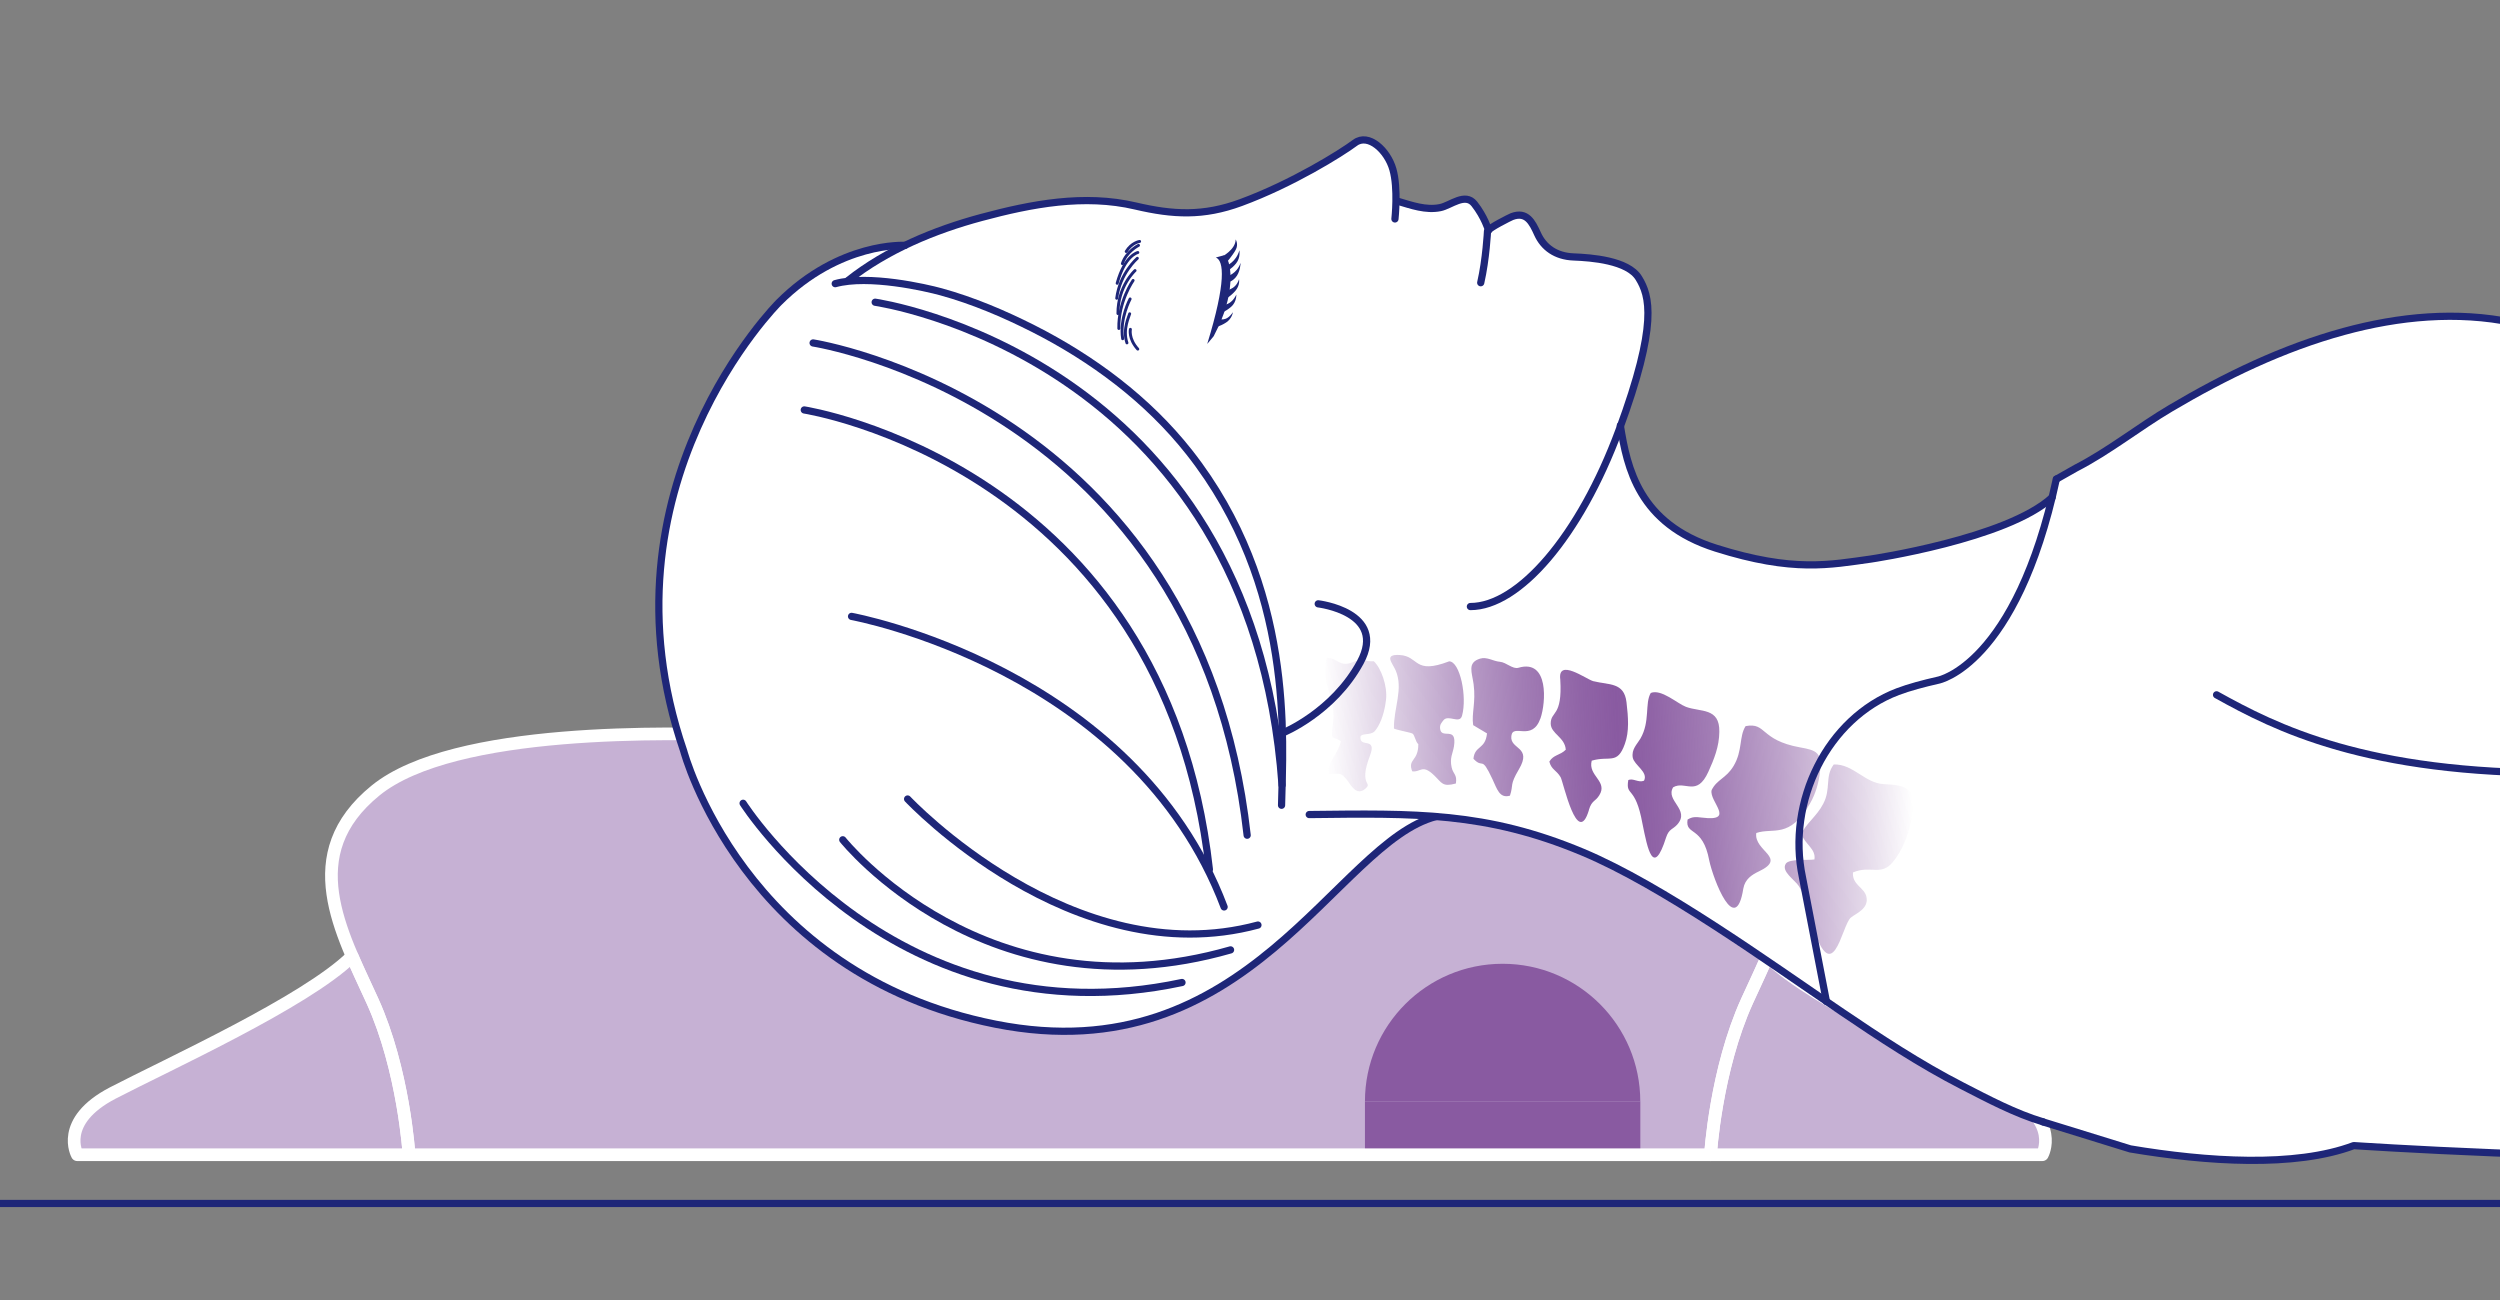 <?xml version="1.0" encoding="UTF-8"?><svg id="_レイヤー_2" xmlns="http://www.w3.org/2000/svg" xmlns:xlink="http://www.w3.org/1999/xlink" viewBox="0 0 450 234.08"><rect x="0" y="0" width="450" height="234.08" fill="#808080" stroke="none"/><defs><style>.cls-1,.cls-2,.cls-3,.cls-4{fill:none;}.cls-5{clip-path:url(#clippath);}.cls-6{fill:#fff;}.cls-7{fill:#c6b1d4;}.cls-8{fill:#1e2678;}.cls-9{fill:#895aa1;}.cls-10{fill:url(#_名称未設定グラデーション_27);fill-rule:evenodd;}.cls-2{stroke-width:.53px;}.cls-2,.cls-3{stroke:#1e2678;}.cls-2,.cls-3,.cls-4{stroke-linecap:round;stroke-linejoin:round;}.cls-3{stroke-width:1.3px;}.cls-4{stroke:#fff;stroke-width:2.28px;}</style><clipPath id="clippath"><rect class="cls-1" width="450" height="234.08"/></clipPath><linearGradient id="_名称未設定グラデーション_27" x1="507.29" y1="472.15" x2="612.36" y2="472.15" gradientTransform="translate(-287.84 -302.94) rotate(-2.46)" gradientUnits="userSpaceOnUse"><stop offset="0" stop-color="#895aa1" stop-opacity="0"/><stop offset=".08" stop-color="#895aa1" stop-opacity=".21"/><stop offset=".22" stop-color="#895aa1" stop-opacity=".55"/><stop offset=".34" stop-color="#895aa1" stop-opacity=".79"/><stop offset=".44" stop-color="#895aa1" stop-opacity=".94"/><stop offset=".5" stop-color="#895aa1"/><stop offset=".56" stop-color="#895aa1" stop-opacity=".94"/><stop offset=".66" stop-color="#895aa1" stop-opacity=".79"/><stop offset=".78" stop-color="#895aa1" stop-opacity=".55"/><stop offset=".92" stop-color="#895aa1" stop-opacity=".21"/><stop offset="1" stop-color="#895aa1" stop-opacity="0"/></linearGradient></defs><g id="_2WAY仕様"><g class="cls-5"><path class="cls-7" d="m313.92,142.29c-14.13-11.49-53.5-10.36-66.13-9.98-10.39.31-37.85,1.07-57.03,1.07-19.18,0-46.64-.76-57.03-1.07-12.62-.38-52-1.51-66.13,9.98-14.13,11.49-6.22,25.43-.57,37.87,5.65,12.43,6.59,27.69,6.59,27.69h117.13s117.13,0,117.13,0c0,0,.94-15.26,6.59-27.69,5.65-12.43,13.56-26.38-.57-37.87Z"/><path class="cls-7" d="m63.44,172.24h-.17c-8.29,8.1-33.16,19.4-42.95,24.49-9.8,5.09-6.41,11.12-6.41,11.12h59.72s-.94-15.26-6.59-27.69c-1.17-2.58-2.45-5.23-3.6-7.91Z"/><path class="cls-7" d="m318.09,172.24h.17c8.29,8.1,33.16,19.4,42.95,24.49,9.8,5.09,6.41,11.12,6.41,11.12h-59.72s.94-15.26,6.59-27.69c1.17-2.58,2.45-5.23,3.6-7.91Z"/><path class="cls-9" d="m245.69,198.26c0-13.69,11.1-24.78,24.78-24.78,13.69,0,24.78,11.1,24.78,24.78h-49.57Z"/><rect class="cls-9" x="245.69" y="198.26" width="49.57" height="9.59" transform="translate(540.95 406.11) rotate(-180)"/><path class="cls-4" d="m313.92,142.29c-14.13-11.49-53.5-10.36-66.13-9.98-10.39.31-37.85,1.07-57.03,1.07-19.18,0-46.64-.76-57.03-1.07-12.62-.38-52-1.51-66.13,9.98-14.13,11.49-6.22,25.43-.57,37.87,5.65,12.43,6.59,27.69,6.59,27.69h117.13s117.13,0,117.13,0c0,0,.94-15.26,6.59-27.69,5.65-12.43,13.56-26.38-.57-37.87Z"/><path class="cls-4" d="m63.44,172.24h-.17c-8.29,8.1-33.16,19.4-42.95,24.49-9.8,5.09-6.41,11.12-6.41,11.12h59.72s-.94-15.26-6.59-27.69c-1.17-2.58-2.45-5.23-3.6-7.91Z"/><path class="cls-4" d="m318.09,172.24h.17c8.29,8.1,33.16,19.4,42.95,24.49,9.8,5.09,6.41,11.12,6.41,11.12h-59.72s.94-15.26,6.59-27.69c1.17-2.58,2.45-5.23,3.6-7.91Z"/><line class="cls-3" x1="-41.81" y1="216.62" x2="671.56" y2="216.62"/><path class="cls-6" d="m555.47,90.36c-10.79-4.75-22.93-6.95-34.41-9.32-9.73-2.01-19.52-3.72-29.32-5.36-6.37-1.06-11.61-2.27-16.67-6.48-2.32-1.93-4.78-3.68-7.38-5.21-4.76-2.79-9.95-4.8-15.34-5.93-10.1-2.11-20.58-1.1-30.46,1.6-11,3-21.37,8.02-31.16,13.81-5.75,3.4-11.13,7.73-17.07,10.78l-3.51,1.99-.75,3.29c-8.16,7.49-32.64,11.09-32.64,11.09-7.31,1.01-13.93,2.44-27.86-1.96-13.88-4.38-15.98-14.42-17.21-21.99,6.77-18.58,5.21-23.51,3.28-26.64-1.96-3.18-8.55-3.67-11.73-3.79-3.18-.12-5.38-1.71-6.48-4.15-.94-2.1-1.96-4.1-4.59-3.12-.36.13-4.32,2.14-4.21,2.5,0,0-.74-2.45-2.57-4.77-1.66-2.11-4.27.28-6.15.66-2.59.52-5.51-.73-7.96-1.45h0c.02-1.75-.09-3.82-.55-5.44-.98-3.42-4.4-6.6-6.84-4.77-2.44,1.83-11.24,7.33-20.53,10.75-6.74,2.48-12.19,2.2-18.95.61-9.25-2.18-18.73-.37-27.73,2.06-4.64,1.25-9.34,2.9-13.78,5.03h0s-11.72-.71-22.67,10.25c0,0-33.44,33.22-17.16,80.74,0,0,10.62,40.18,56.16,49.2,45.54,9.02,61.24-32.76,79.27-37.38,8.59.69,16.79,2.4,26.36,6.41,14.46,6.05,33.51,19.84,46.43,28.6,7.11,4.82,14.3,9.57,21.95,13.49,4.56,2.34,9.49,4.97,14.53,6.47l15.68,4.85c13.71,2.31,29.64,3.39,40.23-.59,0,0,44.08,2.94,70.77,1.66,26.69-1.28,56.71-8.93,60.61-9.83,3.9-.89,6.67-.27,11.04.48,4.37.75,9.7-.43,14.53-2.86,4.83-2.43,12.15-3.25,16.81-3.68l10.58-93.32s-34.21-.24-52.54-8.31Z"/><path class="cls-10" d="m250.92,131.15c.67.29,2.86.67,3.32.89.39.19.56,1.53,1.05,1.9.05,3.12-1.98,2.65-1.09,4.9,1.55.22,1.76-1.39,3.96.74,1.39,1.33,1.45,2.12,3.9,1.45.25-1.68-.5-1.65-.77-2.92-.37-1.72.21-2.46.42-3.75.6-3.87-2.32-1.1-2.5-3.26-.05-.68.24-.97.58-1.42.88-1.17,2.95.75,3.38-.86.94-3.43-.37-9.75-2.32-9.78-6.46,2.47-5.34-.94-8.93-1.14-2.91-.16-1.28,1.43-.7,2.78,1.43,3.33-.38,6.76-.31,10.46h0Zm14.24-.63c.62.34,1.88,1.16,2.5,1.49-.3,2.95-2.21,2.14-2.44,4.57,1.84,1.95,1.34-.79,3.42,3.67.82,1.73,1.26,3.52,3.15,2.97.68-2.04-.11-1.83,1.6-4.72,2.48-4.17-1.64-3.54-1.35-6.01.26-2.38,3.74,1.13,5.26-3.23.94-2.71,1.56-10.71-3.99-9.06-1.03.3-2.19-.99-3.34-1.08-1.19-.09-2.31-.95-3.58-.56-2.32.73-1.43,2.43-1.14,4.61.43,3.3-.4,5.23-.08,7.34Zm20.84,15.26c.53-1.75,1.16-1.48,1.86-2.61,1.63-2.56-2.08-3.51-1.35-6.25,3.25-.95,4.6.8,5.96-3,.82-2.25.62-4.8.3-7.52-.42-3.63-3.17-3.08-5.98-3.79-1.18-.29-6.46-4.25-5.94-.29.41,6.81-1.74,5.6-1.72,7.95.04,1.82,2.56,2.42,2.71,4.68-1.06,1.05-2.18.85-2.96,2.14.39,1.49,1.24,1.48,2.03,2.8.47.77,3.02,12.93,5.11,5.88Zm13.89,4.98c.52-1.6,1.22-1.44,2.03-2.36,2.36-2.68-2.22-4.29-.75-6.69,2.17-1.26,4.25,1.82,6.34-2.8,1-2.21,1.95-4.51,1.97-7.18.09-4.41-3.39-3.52-6.01-4.5-1.55-.58-4.42-3.26-6.33-2.5-1.11,1.86-.07,5.14-1.87,8.23-.6,1.02-1.64,1.91-1.37,3.42.27,1.36,2.84,2.59,2.02,4.15-1.03.41-1.93-.52-2.83-.11-.5,3.09,1.27.78,2.55,7.82.92,4.57,1.94,9.78,4.25,2.53Zm16.24-.82c3.05-1.05,5.99,1.16,9.69-5.34.98-1.68,1.61-3.8,1.81-5.96.32-3.11-.62-3.6-3.61-4.11-7.27-1.31-6-4.55-9.81-3.83-1.2,1.87-.51,4.4-2.16,7.17-1.34,2.25-3.02,2.42-3.96,4.36-.48,2.03,4.43,5.71-1.7,4.94-1.29-.16-1.83-.14-2.63.36-.45,2.95,2.73.98,3.91,7.38.72,3.39,4.74,13.87,6.13,5.02.31-1.7,1.56-2.49,2.76-3.06,5.28-2.5-.9-3.63-.43-6.93Zm17.4,7.1c3.2-1.36,5.04.75,7.21-1.9,1.72-2.09,2.94-5.09,3.42-8.34.74-4.78-.72-5.48-5.12-5.66-3.41-.2-5.45-3.64-8.96-3.54-1.67,2.23-.43,4.3-1.91,7.11-1.14,2.22-3.35,3.79-3.9,5.42.58,1.83,2.63,2.64,2.33,4.57-1.03.2-4.52-.19-5.16.77-.87,1.4,1.59,2.85,2.38,4.07,1.05,1.62,1.43,3.84,2.05,5.9,4.02,13.53,5.58,1.11,7.29-.28.9-.74,3.26-1.58,2.8-3.72-.36-1.72-2.58-2.12-2.43-4.39Zm-92.18-23.62c-.5,2.27-2.11,3.32-2.4,5.87,2.03.14,2.19-.56,3.54,1.14.64.83,1.58,2.81,3.15,1.64,1.69-1.41-1.23-.34.94-6.02,1.34-3.5-1.85-1.36-1.7-3.37.06-.79,1.86-.25,2.57-1.07.73-.83,1.68-2.66,2.03-5.63.3-2.47-.9-5.78-2.2-6.95-1.89.09-1.65-.67-3.69.13-2.52,1.05-2.75-.74-4.78-.75-1.13,5.52,1.9,6.78,1.07,12.36-.39,2.74.07,1.63,1.47,2.65Z"/><path class="cls-8" d="m219.79,46.3s2.63-1.32,2.63-3.2c0,0,.56.87,0,1.88-.55,1.01-1.73,2.37-1.73,2.37"/><path class="cls-8" d="m220.77,47.83s1.74-.68,2.32-2.78c0,0,.25,1.31-.59,2.36-.84,1.05-1.82,1.5-1.82,1.5"/><path class="cls-8" d="m220.89,49.71s1.68-.33,2.42-2.39c0,0-.04,1.72-.96,2.69-.91.98-1.63.77-1.63.77"/><path class="cls-8" d="m220.38,52.29s1.98.06,2.65-2.03c0,0,.21,1.07-.66,2.09-.88,1.01-1.79,1.48-1.79,1.48"/><path class="cls-8" d="m220.19,54.86s1.39.16,2.35-1.83c0,0,.07,1.33-.94,2.2s-1.96,1.19-1.96,1.19"/><path class="cls-8" d="m219.43,57.38s1.27.67,2.49-1.18c0,0-.12,1.13-1.22,1.85-1.1.72-2.08.89-2.08.89"/><path class="cls-8" d="m218.85,46.35c1.47.57,1.87,4.43-1.55,15.56l1.16-1.39c.26-.51.52-1.04.79-1.6,3.26-6.84,2.38-12.49,1.03-12.96"/><path class="cls-2" d="m205.13,43.46s-1.43.2-2.41,1.81"/><path class="cls-2" d="m204.93,44.17s-2.2,1.1-2.9,3.28"/><path class="cls-2" d="m204.81,45.45s-2.34.49-3.72,5.54"/><path class="cls-2" d="m204.72,46.49s-3.15,2.71-3.71,7.2"/><path class="cls-2" d="m204.31,48.7s-3.11,2.8-3.08,7.74"/><path class="cls-2" d="m203.96,50.48s-2.67,3.77-2.57,8.65"/><path class="cls-2" d="m203.42,53.81s-1.92,3.54-1.34,7.16"/><path class="cls-2" d="m203.34,56.48c-.05.34-1.32,2.77-.49,5.24"/><path class="cls-2" d="m203.47,59.28s-.37,1.68,1.33,3.56"/><path class="cls-3" d="m152.66,50.48c6.95-5.5,15.56-9.07,24.01-11.34,9-2.42,18.48-4.24,27.73-2.06,6.76,1.59,12.2,1.88,18.95-.61,9.29-3.42,18.08-8.92,20.53-10.75,2.44-1.83,5.87,1.34,6.84,4.77.98,3.42.37,8.92.37,8.92"/><path class="cls-3" d="m251.58,36.22c2.45.72,5.07,1.68,7.66,1.15,1.88-.38,4.49-2.77,6.15-.66,1.83,2.32,2.56,4.76,2.57,4.77-.11-.37,3.86-2.37,4.21-2.5,2.63-.98,3.64,1.02,4.59,3.12,1.1,2.44,3.3,4.03,6.48,4.15s9.78.61,11.73,3.79c1.96,3.18,3.54,8.19-3.54,27.37-7.09,19.18-18.08,31.77-26.76,31.77"/><path class="cls-3" d="m266.53,50.89c.98-4.28,1.22-9.29,1.22-9.29"/><path class="cls-3" d="m230.68,144.95c.24-11.73,2.44-39.35-16.62-63.54-7.46-9.47-17.4-16.86-28.11-22.28-5.27-2.66-10.85-5.03-16.55-6.6-2.73-.75-13.05-3.13-19.06-1.47"/><path class="cls-3" d="m608.02,98.67s-34.21-.24-52.54-8.31c-10.79-4.75-22.93-6.95-34.41-9.32-9.73-2.01-19.52-3.72-29.32-5.36-6.37-1.06-11.61-2.27-16.67-6.48-2.32-1.93-4.78-3.68-7.38-5.21-4.76-2.79-9.95-4.8-15.34-5.93-10.1-2.11-20.58-1.1-30.46,1.6-11,3-21.37,8.02-31.16,13.81-5.75,3.4-11.13,7.73-17.07,10.78l-3.51,1.99"/><path class="cls-3" d="m291.66,76.59c1.22,7.58,3.29,17.68,17.22,22.08,13.93,4.4,20.55,2.97,27.86,1.96,0,0,24.48-3.61,32.64-11.09"/><path class="cls-3" d="m370.14,86.24c-7.23,33.54-21.24,36.19-21.24,36.19-2.65.6-5.28,1.3-7.28,2.06-12.72,4.81-20.07,19.83-17.17,33.47l4.31,22.31"/><path class="cls-3" d="m597.43,191.98c-4.67.43-11.98,1.25-16.81,3.68-4.83,2.43-10.16,3.61-14.53,2.86-4.37-.75-7.14-1.38-11.04-.48-3.9.89-33.92,8.55-60.61,9.83-26.69,1.28-70.77-1.66-70.77-1.66-10.59,3.98-26.52,2.9-40.23.59l-15.68-4.85"/><path class="cls-3" d="m398.98,125.07c10.6,5.89,26.85,14.24,62.31,14.07,35.46-.17,57.88,1.63,71.4,6.35,13.52,4.71,19.43,8.81,33.35,8.52"/><path class="cls-3" d="m235.66,146.62c18.97-.22,31.8-.52,49.2,6.76,14.46,6.05,33.51,19.84,46.43,28.6,7.11,4.82,14.3,9.57,21.95,13.49,4.56,2.34,9.49,4.97,14.53,6.47"/><path class="cls-3" d="m237.28,108.69s12.46,1.47,7.58,10.51c-4.89,9.04-13.93,12.71-13.93,12.71"/><path class="cls-3" d="m146.36,61.73s69.39,10.79,78.13,88.61"/><path class="cls-3" d="m144.77,73.79s64.77,10.07,72.92,82.71"/><path class="cls-3" d="m157.53,54.4s67.73,9.68,73.24,86.92"/><path class="cls-3" d="m162.89,44.17s-11.72-.71-22.67,10.25c0,0-33.44,33.22-17.16,80.74,0,0,10.62,40.18,56.16,49.2,45.54,9.02,61.24-32.76,79.28-37.38"/><path class="cls-3" d="m153.28,110.95s50.8,9.26,67.06,52.3"/><path class="cls-3" d="m133.76,144.59s27.42,43.25,79,32.26"/><path class="cls-3" d="m151.7,151.16s25.83,32.44,69.8,19.82"/><path class="cls-3" d="m163.37,143.82s29.7,31.7,63.06,22.69"/></g></g></svg>